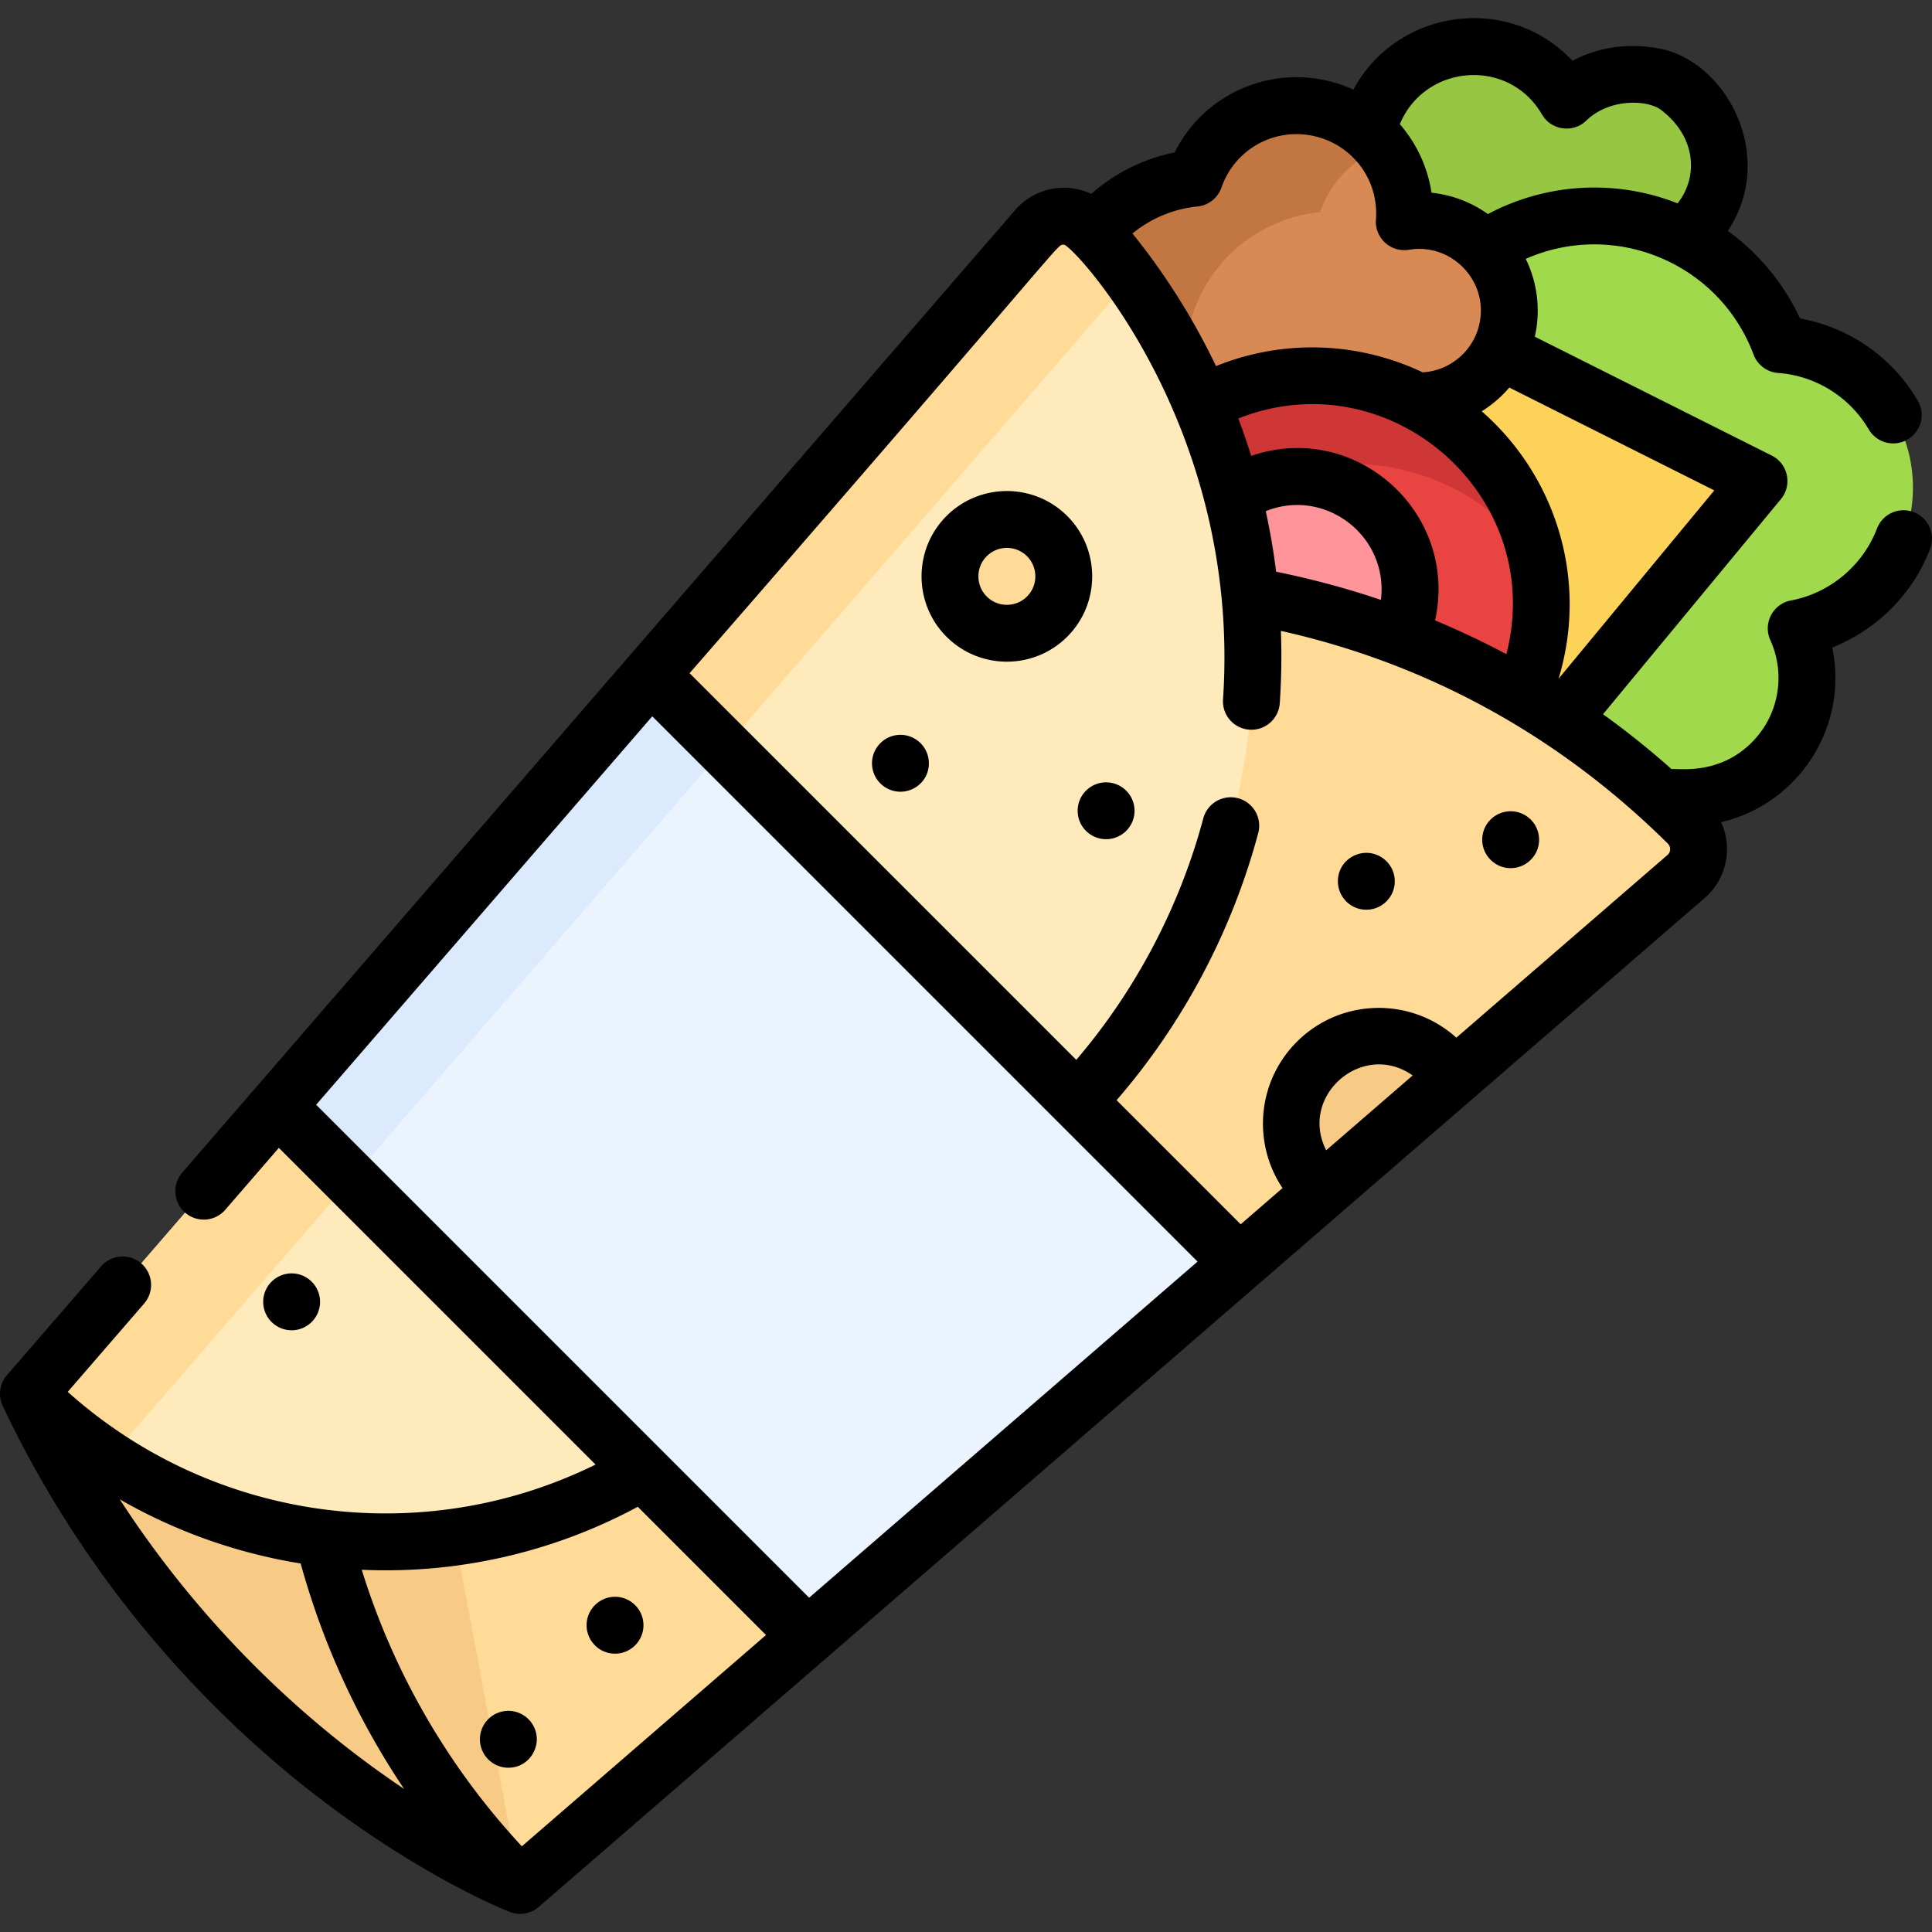 <svg xmlns="http://www.w3.org/2000/svg" version="1.1" xmlns:xlink="http://www.w3.org/1999/xlink" width="512" height="512" x="0" y="0" viewBox="0 0 509.521 509.521" style="enable-background:new 0 0 512 512" xml:space="preserve" class=""><rect x="0" y="0" width="509.521" height="509.521" fill="#333333" stroke="none"/><g><path fill="#96c642" d="M449.111 103.919a20.312 20.312 0 0 0 4.235-9.542c2.128-13.534-3.38-24.262-11.954-30.176 14.036-7.93 17.554-28.767 1.18-41.205a15.257 15.257 0 0 0-6.476-2.852c-9.629-1.756-17.618 1.099-22.956 6.264-6.932-11.896-21.675-17.32-34.913-12.17-13.736 5.344-20.975 20.175-17.137 34.082-17.524 14.797-20.415 43.644 1.936 62.433 4.287 3.604 9.515 5.972 15.061 6.758 12.208 1.731 22.714-1.066 30.752-6.575 11.529 8.078 28.71 7.392 40.272-7.017z" opacity="1" data-original="#96c642"></path><path fill="#a0d94c" d="M354.001 154.642c.603 20.868 18.009 37.296 38.877 36.692 7.85-.227 6.422 10.734 12.345 6.462 2.644 15.209 24.773 12.999 40.656 12.54 17.426-.504 31.143-15.038 30.64-32.464a31.448 31.448 0 0 0-2.805-12.143c17.964-3.371 31.311-19.393 30.767-38.24-.565-19.558-15.889-35.215-34.99-36.607-7.64-20.351-27.56-34.564-50.504-33.901-28.883.835-51.62 24.926-50.785 53.809a52.508 52.508 0 0 0 1.72 11.92c-9.95 7.068-16.3 18.816-15.921 31.932z" opacity="1" data-original="#a0d94c"></path><path fill="#fcd258" d="m463.894 126.849-80.808 97.716-20.76-148.669z" opacity="1" data-original="#fcd258"></path><path fill="#d98a54" d="M339.001 143.443c15.305 3.619 30.645-5.854 34.264-21.159a28.346 28.346 0 0 0-1.087-16.66c11.583 1.033 22.469-6.57 25.223-18.218 3.022-12.78-4.889-25.59-17.669-28.612a23.692 23.692 0 0 0-9.383-.32c1.04-13.729-8.025-26.559-21.848-29.827-14.344-3.392-28.718 4.716-33.446 18.346-16.297 1.603-30.514 13.336-34.493 30.164-5.009 21.183 8.103 42.415 29.286 47.424a39.504 39.504 0 0 0 9.01 1.066c3.208 8.615 10.523 15.521 20.143 17.796z" opacity="1" data-original="#d98a54"></path><path fill="#c27742" d="M351.958 134.608c-9.73-.023-19.952-3.669-29.014-11.993-3.998-3.673-6.948-8.351-8.447-13.569-8.167-28.427 10.678-50.831 33.659-53.091 2.768-7.981 8.844-14.068 16.283-17.062A28.358 28.358 0 0 0 348.5 28.647c-14.344-3.392-28.718 4.716-33.446 18.346-16.297 1.603-30.514 13.336-34.493 30.163-5.009 21.183 8.103 42.415 29.286 47.424a39.504 39.504 0 0 0 9.01 1.066c3.209 8.617 10.524 15.522 20.144 17.797a28.343 28.343 0 0 0 17.163-1.284 28.654 28.654 0 0 1-4.206-7.551z" opacity="1" data-original="#c27742"></path><circle cx="346.074" cy="159.454" r="60.309" fill="#e94442" opacity="1" data-original="#e94442"></circle><path fill="#cf3636" d="M313.424 139.966c26.38-26.38 70.122-22.717 91.8 7.687-9.283-46.749-67.538-65.1-101.794-30.843-21.134 21.134-23.304 54.05-6.51 77.603-3.791-19.088 1.711-39.654 16.504-54.447z" opacity="1" data-original="#cf3636"></path><circle cx="342.105" cy="155.485" r="29.758" fill="#ff959b" opacity="1" data-original="#ff959b"></circle><path fill="#ffdb97" d="M137.162 497.242c-25.914-25.914-43.169-57.366-51.632-90.654-15.4-60.578 81.765-62.488 125.405-112.92 0 0 46.202-149.301 118.714-136.556 24.928 4.381 49.266 13.141 71.778 26.323 21.006 12.3 35.437 25.532 43.702 33.72 3.951 3.913 3.748 10.354-.457 13.993z" opacity="1" data-original="#ffdb97"></path><path fill="#f7cb86" d="M137.162 497.242S53.479 464.761 7.501 367.581l108.084 14.423z" opacity="1" data-original="#f7cb86"></path><path fill="#ffeabb" d="m7.501 367.581 65.919-76.179 68.252-28.957 29.955-84.535L273.376 60.324c3.775-4.363 10.539-4.403 14.357-.077 62.427 70.738 55.917 179.877-16.469 242.514l-82.462 71.356c-52.801 45.691-131.927 42.838-181.301-6.536z" opacity="1" data-original="#ffeabb"></path><path fill="#f7cb86" d="M379.906 280.044c-8.996-8.996-23.582-8.996-32.577 0-8.996 8.996-8.996 23.582 0 32.578.5.5 1.018.973 1.552 1.418l34.38-29.75a23.141 23.141 0 0 0-3.355-4.246z" opacity="1" data-original="#f7cb86"></path><path fill="#ffdb97" d="m92.562 311.093 68.957-29.779 29.955-84.535L293.223 79.193a9.499 9.499 0 0 1 6.794-3.287 171.73 171.73 0 0 0-12.283-15.658c-3.818-4.326-10.582-4.287-14.357.076L171.627 177.91l-29.955 84.535-68.252 28.956L7.5 367.58a133.603 133.603 0 0 0 21.224 17.277z" opacity="1" data-original="#ffdb97"></path><path fill="#ebf3ff" d="M213.024 431.598 73.146 291.719l98.481-113.809 155.206 155.206z" opacity="1" data-original="#ebf3ff" class=""></path><path fill="#dbeafc" d="m92.562 311.092 98.458-113.789-19.393-19.393-98.481 113.809 19.476 19.476z" opacity="1" data-original="#dbeafc" class=""></path><circle cx="265.538" cy="152.001" r="15.011" fill="#ffdb97" opacity="1" data-original="#ffdb97"></circle><path d="M504.697 135.065a7.499 7.499 0 0 0-9.684 4.326c-3.738 9.775-12.429 17.043-22.682 18.967-4.785.897-7.456 6.052-5.444 10.476 3.89 8.554 2.549 19.086-4.418 26.469-8.854 9.381-20.001 7.261-21.637 7.534a224.609 224.609 0 0 0-18.073-14.476l46.916-56.732c3.07-3.71 1.89-9.323-2.417-11.483L404.775 88.8a31.13 31.13 0 0 0-2.394-20.527c23.383-10.329 50.986.995 60.088 25.244a7.5 7.5 0 0 0 6.476 4.845c9.88.721 18.801 6.266 23.862 14.834a7.5 7.5 0 1 0 12.915-7.628c-6.752-11.432-18.114-19.263-30.997-21.575a59.67 59.67 0 0 0-19.056-23.097c13.07-19.613-.357-44.87-18.229-48.129-8.177-1.492-16.108-.299-22.726 3.279-16.801-17.914-46.209-13.796-57.79 7.584-17.855-8.093-38.555-.629-47.134 16.575-8.135 1.631-15.771 5.435-21.991 10.922-6.806-3.178-15.037-1.553-20.094 4.291L48.117 309.182a7.5 7.5 0 1 0 11.343 9.814l14.082-16.274 83.524 83.524c-45.815 22.571-100.977 15.067-139.202-19.18l20.152-23.288a7.498 7.498 0 0 0-.764-10.578 7.5 7.5 0 0 0-10.579.763L1.935 362.551a7.505 7.505 0 0 0-1.141 8.387c24.395 51.484 59.269 84.909 84.242 103.887 26.356 20.03 47.195 28.531 49.272 29.354a7.504 7.504 0 0 0 7.763-1.265l307.511-266.096a17.027 17.027 0 0 0 4.321-19.993c20.256-4.714 33.716-24.939 29.305-46.065 11.715-4.616 21.247-14.062 25.816-26.013a7.498 7.498 0 0 0-4.327-9.682zM364.191 158.22c-8.312-2.844-18.041-5.508-27.64-7.437a177.427 177.427 0 0 0-2.734-15.971c15.642-6.296 32.422 6.524 30.374 23.408zm14.274 5.393c6.308-28.487-21.036-52.854-48.494-43.375a176.073 176.073 0 0 0-3.389-9.878c39.982-15.819 81.436 20.46 70.686 62.162-5.215-2.807-12.045-6.087-18.803-8.909zm32.562 15.397c7.93-26.141-.668-53.396-20.252-70.542a31.598 31.598 0 0 0 7.275-6.259l54.061 27.12zm-4.368-148.826c2.456 4.214 8.209 4.988 11.695 1.615 6.146-5.945 16.166-5.502 19.682-2.831 9.286 7.053 9.958 17.62 4.389 24.661-16.302-6.425-34.608-5.378-50.02 2.826a31.28 31.28 0 0 0-14.879-5.633 35.687 35.687 0 0 0-8.352-18.074c6.546-15.794 28.646-17.734 37.485-2.564zm-90.87 24.272a7.499 7.499 0 0 0 6.352-5.006c3.533-10.185 14.124-15.988 24.635-13.505 10.109 2.39 16.877 11.626 16.095 21.962-.368 4.851 3.911 8.76 8.716 7.964 11.414-1.905 21.192 8.485 18.515 19.809-1.667 7.048-7.813 12.116-14.921 12.512-16.769-7.975-36.513-8.908-54.483-1.641a178.195 178.195 0 0 0-22.039-34.977c4.86-3.974 10.857-6.5 17.13-7.118zM172.023 188.913 315.83 332.72l-102.437 88.64-130.01-130.01 88.64-102.437zM168.2 397.381l33.82 33.82-64.392 55.72c-19.406-20.882-33.835-45.819-42.223-72.931a140.1 140.1 0 0 0 72.795-16.609zm-136.617-1.969a140.606 140.606 0 0 0 47.712 16.922 204.004 204.004 0 0 0 27.263 59.442c-29.529-19.796-55.365-46.12-74.975-76.364zm340.979-111.784-22.807 19.736c-7.304-14.361 9.603-29.041 22.807-19.736zm67.204-58.153-55.688 48.188c-11.972-10.817-30.516-10.458-42.052 1.076-10.616 10.616-11.667 26.876-3.787 38.589l-11.036 9.55-32.726-32.726c17.556-20.269 30.469-44.636 37.387-70.579a7.501 7.501 0 0 0-14.493-3.866c-6.242 23.408-17.814 45.415-33.53 63.807L181.865 177.54C284.651 59.53 278.372 64.731 280.593 64.528c2.268 0 46.855 47.53 41.951 119.919a7.498 7.498 0 0 0 6.976 7.989c4.12.286 7.709-2.844 7.99-6.976.433-6.397.53-12.762.298-19.076 38.467 8.585 73.219 27.545 102.045 56.099.83.823.833 2.197-.087 2.992z" fill="#000000" opacity="1" data-original="#000000" class=""></path><path d="M281.456 136.083c-8.777-8.775-23.058-8.775-31.835 0-8.777 8.777-8.777 23.059 0 31.836 8.778 8.776 23.058 8.776 31.835 0 8.777-8.777 8.777-23.058 0-31.836zm-10.606 21.229c-2.929 2.93-7.694 2.93-10.623 0-2.928-2.928-2.928-7.693 0-10.621 2.929-2.93 7.694-2.93 10.623 0 2.928 2.928 2.928 7.693 0 10.621zM291.677 206.326c-3.976 0-7.468 3.238-7.468 7.492 0 4.233 3.436 7.5 7.5 7.5 4.154 0 7.5-3.379 7.5-7.5 0-4.126-3.347-7.492-7.532-7.492zM76.909 350.828c4.17 0 7.5-3.396 7.5-7.5 0-4.115-3.343-7.5-7.5-7.5-4.182 0-7.5 3.414-7.5 7.5 0 4.117 3.345 7.5 7.5 7.5zM134.069 466.198c4.612 0 7.5-3.861 7.5-7.5 0-4.23-3.466-7.502-7.476-7.502a7.494 7.494 0 0 0-7.524 7.502c0 4.136 3.358 7.5 7.5 7.5zM162.199 436.118c4.167 0 7.5-3.397 7.5-7.5 0-4.181-3.412-7.5-7.499-7.5-4.148 0-7.501 3.379-7.501 7.5 0 4.019 3.258 7.5 7.5 7.5zM237.474 193.798c-4.221 0-7.505 3.453-7.505 7.501 0 4.176 3.411 7.5 7.5 7.5 3.867 0 7.5-3.056 7.5-7.5 0-4.175-3.391-7.501-7.495-7.501zM360.339 224.918c-3.788 0-7.5 3.003-7.5 7.5 0 4.084 3.284 7.5 7.5 7.5 4.092 0 7.5-3.313 7.5-7.5 0-4.245-3.49-7.5-7.5-7.5zM398.377 213.956c-4.066 0-7.478 3.312-7.478 7.502 0 4.098 3.369 7.5 7.5 7.5 4.061 0 7.5-3.291 7.5-7.5a7.493 7.493 0 0 0-7.522-7.502z" fill="#000000" opacity="1" data-original="#000000" class=""></path></g></svg>
